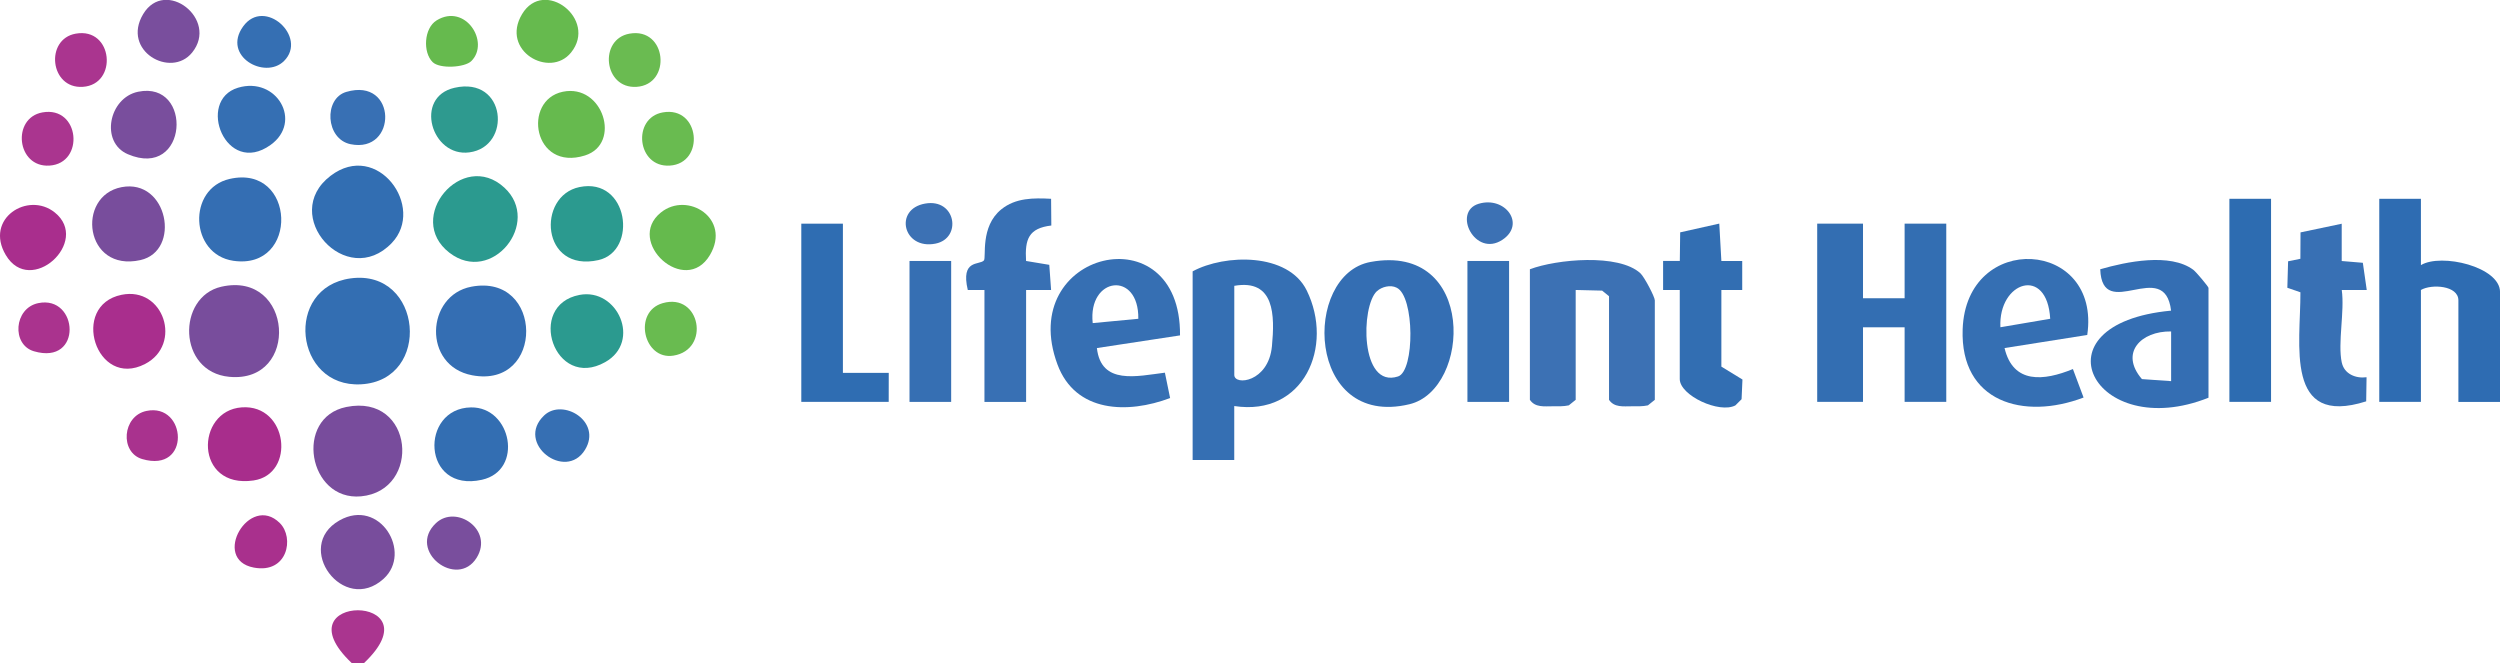 <?xml version="1.0" encoding="UTF-8"?>
<svg id="Layer_1" data-name="Layer 1" xmlns="http://www.w3.org/2000/svg" viewBox="0 0 537.13 142.44">
  <defs>
    <style>
      .cls-1 {
        fill: #65ba4d;
      }

      .cls-2 {
        fill: #346eb3;
      }

      .cls-3 {
        fill: #366fb3;
      }

      .cls-4 {
        fill: #aa338e;
      }

      .cls-5 {
        fill: #2f6db2;
      }

      .cls-6 {
        fill: #336eb2;
      }

      .cls-7 {
        fill: #326eb2;
      }

      .cls-8 {
        fill: #356fb3;
      }

      .cls-9 {
        fill: #2b9a8f;
      }

      .cls-10 {
        fill: #2d6cb1;
      }

      .cls-11 {
        fill: #784d9c;
      }

      .cls-12 {
        fill: #3c71b4;
      }

      .cls-13 {
        fill: #a9308d;
      }

      .cls-14 {
        fill: #794e9d;
      }

      .cls-15 {
        fill: #66ba4e;
      }

      .cls-16 {
        fill: #2e6cb2;
      }

      .cls-17 {
        fill: #aa358f;
      }

      .cls-18 {
        fill: #784c9c;
      }

      .cls-19 {
        fill: #a9328e;
      }

      .cls-20 {
        fill: #6abb51;
      }

      .cls-21 {
        fill: #a82d8c;
      }

      .cls-22 {
        fill: #2e9a8f;
      }

      .cls-23 {
        fill: #69bb50;
      }

      .cls-24 {
        fill: #3870b4;
      }

      .cls-25 {
        fill: #a92e8d;
      }
    </style>
  </defs>
  <path class="cls-17" d="M78.23,142.44h-2.68c-15.91-15.1,18.59-15.1,2.68,0Z"/>
  <polygon class="cls-6" points="400.27 48.05 400.27 64.08 409.21 64.08 409.21 48.05 418.16 48.05 418.16 86.34 409.21 86.34 409.21 70.32 400.27 70.32 400.27 86.34 390.43 86.34 390.43 48.05 400.27 48.05"/>
  <path class="cls-8" d="M256.24,58.3c6.93-3.75,20.5-4.05,24.51,4.1,5.9,12-.59,27.13-15.57,24.84v11.59s-8.94,0-8.94,0v-40.52ZM265.19,61.41v19.15c0,2.35,7.36,1.59,8.09-6.19.62-6.57.62-14.49-8.09-12.96Z"/>
  <path class="cls-16" d="M520.14,42.71v14.25c4.37-2.63,17,.36,17,5.79v23.6h-8.95v-21.82c0-3.22-5.79-3.55-8.05-2.23v24.04h-8.95v-43.63h8.95Z"/>
  <path class="cls-12" d="M338.54,62.3v23.6l-1.48,1.19c-1.13.25-2.29.2-3.44.2-1.83,0-3.79.3-4.92-1.39v-28.05c5.72-2.16,19.07-3.42,23.74.86.84.77,3.1,5.07,3.1,5.82v21.37l-1.48,1.19c-1.13.25-2.29.2-3.44.2-1.83,0-3.79.3-4.92-1.39v-22.26l-1.48-1.2-5.68-.14Z"/>
  <path class="cls-2" d="M294.47,56.28c22.75-4.16,21.66,27.38,8.35,30.57-22.21,5.32-23.11-27.87-8.35-30.57ZM295.84,62.55c-3.48,3.18-3.67,21.02,4.54,18.33,3.6-1.18,3.57-17.25-.31-19.07-1.32-.68-3.21-.19-4.22.74Z"/>
  <path class="cls-3" d="M253.53,72.06l-17.86,2.72c.9,8.02,8.65,6.02,14.61,5.29l1.12,5.45c-9.09,3.43-20.34,3.19-24.2-7.21-9.05-24.37,26.56-32.92,26.33-6.25ZM244.57,68.49c.15-10.4-10.87-9.04-9.8.93l9.8-.93Z"/>
  <path class="cls-2" d="M474.51,85.45c-24.63,9.82-38.11-15.89-8.05-18.71-1.39-11.65-14.78,2.74-15.22-8.89,5.62-1.62,15.01-3.58,20,.12.61.45,3.26,3.63,3.26,3.88v23.6ZM466.46,71.21c-6.49-.1-11.1,4.63-6.26,10.24l6.27.44v-10.69Z"/>
  <path class="cls-8" d="M448.44,71.97l-17.76,2.81c1.84,7.78,8.46,7.07,14.69,4.51l2.29,6.12c-12.89,4.9-26.53,1-25.98-14.66.75-21.24,29.79-19.4,26.77,1.22ZM440.49,68.49c-.64-11.48-11.18-8-10.7,1.82l10.7-1.82Z"/>
  <path class="cls-24" d="M211.52,62.3h-3.59c-1.56-6.63,2.48-5.28,3.46-6.34.56-.6-.86-7.26,3.74-10.98,3.08-2.49,6.91-2.47,10.7-2.27l.05,5.74c-4.87.59-5.71,2.91-5.43,7.62l4.99.83.39,5.41h-5.37s0,24.04,0,24.04h-8.95v-24.04Z"/>
  <path class="cls-24" d="M503.14,77.89c.51,2.43,2.96,3.48,5.32,3.16l-.08,5.18c-17.62,5.61-14.08-12.29-14.13-23.43l-2.81-.97.16-5.69,2.64-.54.03-5.67,8.85-1.86v8.01s4.54.38,4.54.38l.84,5.85h-5.37c.65,4.56-.89,11.37,0,15.58Z"/>
  <path class="cls-7" d="M360.91,62.3h-3.59s0-6.24,0-6.24h3.59s.08-6.14.08-6.14l8.4-1.88.45,8.03h4.48s0,6.23,0,6.23h-4.48s0,16.47,0,16.47l4.53,2.77-.19,4.23-1.33,1.33c-3.43,1.82-11.95-2.13-11.95-5.66v-19.15Z"/>
  <path class="cls-6" d="M75.34,59.81c15.45-2.1,17.57,21.93,2.22,22.76-14.32.78-16.62-20.8-2.22-22.76Z"/>
  <polygon class="cls-5" points="181.1 48.05 181.1 80.11 190.95 80.11 190.94 86.34 172.16 86.34 172.16 48.05 181.1 48.05"/>
  <rect class="cls-10" x="478.99" y="42.71" width="8.95" height="43.63"/>
  <path class="cls-11" d="M47.56,61.6c15.43-3.48,16.97,20.79,1.71,19.36-11.15-1.04-11.27-17.2-1.71-19.36Z"/>
  <path class="cls-2" d="M101.26,61.6c15.59-2.97,15.8,21.97.19,19.03-10.69-2.01-9.96-17.17-.19-19.03Z"/>
  <path class="cls-7" d="M84.18,52.2c-9.74,10.19-24.24-5.99-13.15-14.43,10.07-7.67,20.48,6.76,13.15,14.43Z"/>
  <path class="cls-18" d="M74.41,87.44c14.58-2.95,16.22,17.99,3.15,19.2-11.35,1.05-14.42-16.93-3.15-19.2Z"/>
  <rect class="cls-3" x="195.41" y="56.07" width="8.95" height="30.28"/>
  <rect class="cls-8" x="315.28" y="56.07" width="8.95" height="30.28"/>
  <path class="cls-9" d="M108.37,40.32c8.1,7.47-2.7,21.01-11.81,13.98-9.69-7.47,2.78-22.32,11.81-13.98Z"/>
  <path class="cls-2" d="M49.35,38.44c14.27-3.23,15,19.69.77,17.59-9.33-1.38-9.92-15.52-.77-17.59Z"/>
  <path class="cls-9" d="M124.51,40.19c10.56-2.17,12.58,13.78,4.07,15.69-12.35,2.77-13.32-13.79-4.07-15.69Z"/>
  <path class="cls-11" d="M26.12,40.21c9.95-1.9,12.86,13.7,4.05,15.67-12.01,2.69-13.88-13.79-4.05-15.67Z"/>
  <path class="cls-21" d="M51.96,87.52c9.94-.69,11.62,14.38,2.5,15.71-12.72,1.85-12.5-15.02-2.5-15.71Z"/>
  <path class="cls-6" d="M101.2,87.53c8.72-.13,11.36,13.54,2.34,15.55-12.95,2.89-13.4-15.38-2.34-15.55Z"/>
  <path class="cls-25" d="M26.11,63.34c9.1-1.87,13.16,10.69,5.04,14.87-10.51,5.41-16.18-12.58-5.04-14.87Z"/>
  <path class="cls-9" d="M124.52,63.36c8.15-1.55,13.35,10.03,5.51,14.44-10.94,6.17-17.07-12.24-5.51-14.44Z"/>
  <path class="cls-11" d="M82.42,124.35c-8.62,7.83-19.48-6.9-9.48-12.54,8.67-4.89,15.72,6.88,9.48,12.54Z"/>
  <path class="cls-15" d="M120.93,19.71c8.64-1.79,12.68,11.19,4.76,13.69-11.13,3.51-13.53-11.87-4.76-13.69Z"/>
  <path class="cls-14" d="M29.68,19.71c11.88-2.44,10.77,18.98-2.22,13.42-5.98-2.56-4.1-12.12,2.22-13.42Z"/>
  <path class="cls-8" d="M51.13,18.85c8.3-2.5,14,7.29,6.99,12.3-9.63,6.88-16.01-9.58-6.99-12.3Z"/>
  <path class="cls-22" d="M97.65,18.86c11.15-2.54,12.39,12.67,3.18,13.88-8.14,1.07-11.95-11.88-3.18-13.88Z"/>
  <path class="cls-1" d="M142,45.65c5.75-4.62,15.16,1.32,10.53,9.14-5.32,9-18.3-2.9-10.53-9.14Z"/>
  <path class="cls-25" d="M11.77,45.65c7.77,6.24-5.21,18.14-10.53,9.14-4.63-7.82,4.78-13.76,10.53-9.14Z"/>
  <path class="cls-14" d="M41.28,11.29c-4.57,5.65-15.24-.38-10.52-8.26s16.3,1.12,10.52,8.26Z"/>
  <path class="cls-15" d="M122.69,11.29c-4.57,5.65-15.24-.38-10.52-8.26s16.3,1.12,10.52,8.26Z"/>
  <path class="cls-24" d="M74.39,19.75c10.99-3.24,11.03,13.31.92,11.23-5.38-1.11-5.8-9.79-.92-11.23Z"/>
  <path class="cls-23" d="M142.4,24.15c8.04-1.43,9.14,10.94,1.51,11.43-7.08.45-8.16-10.25-1.51-11.43Z"/>
  <path class="cls-17" d="M9.12,24.15c8.04-1.43,9.14,10.94,1.51,11.43-7.08.45-8.16-10.25-1.51-11.43Z"/>
  <path class="cls-20" d="M135.25,7.23c8.04-1.43,9.14,10.94,1.51,11.43-7.08.45-8.16-10.25-1.51-11.43Z"/>
  <path class="cls-17" d="M16.27,7.23c8.04-1.43,9.14,10.94,1.51,11.43-7.08.45-8.16-10.25-1.51-11.43Z"/>
  <path class="cls-23" d="M142.39,65.13c8.1-2.32,10.32,10.02,2.28,11.28-6.41,1.01-8.75-9.43-2.28-11.28Z"/>
  <path class="cls-14" d="M93.66,112.4c4.34-4.09,12.44,1.41,8.77,7.4-4.21,6.87-15.08-1.45-8.77-7.4Z"/>
  <path class="cls-3" d="M116.92,89.25c4-3.78,12.5,1.3,8.77,7.39-4.21,6.86-15.08-1.43-8.77-7.39Z"/>
  <path class="cls-13" d="M60.12,112.38c3.18,3.16,1.66,10.92-5.57,9.57-9.28-1.73-.95-16.05,5.57-9.57Z"/>
  <path class="cls-15" d="M101.27,13.12c-1.39,1.39-6.78,1.73-8.31.23-2.14-2.09-1.89-7.3.86-8.98,6.15-3.75,11.5,4.7,7.45,8.75Z"/>
  <path class="cls-4" d="M8.21,65.13c8.66-1.8,9.64,13.44-.92,10.34-4.84-1.42-4.31-9.25.92-10.34Z"/>
  <path class="cls-8" d="M61.02,13.11c-4.09,4.07-13.37-1.04-8.79-7.42s13.97,2.27,8.79,7.42Z"/>
  <path class="cls-19" d="M31.47,88.29c8.66-1.8,9.64,13.44-.92,10.34-4.84-1.42-4.31-9.25.92-10.34Z"/>
  <path class="cls-12" d="M198.76,43.74c6.63-1.18,7.98,7.45,2.25,8.6-6.99,1.41-9.04-7.4-2.25-8.6Z"/>
  <path class="cls-12" d="M317.7,43.78c5.69-1.71,10.19,4.38,5.08,7.75-5.86,3.86-10.81-6.02-5.08-7.75Z"/>
</svg>